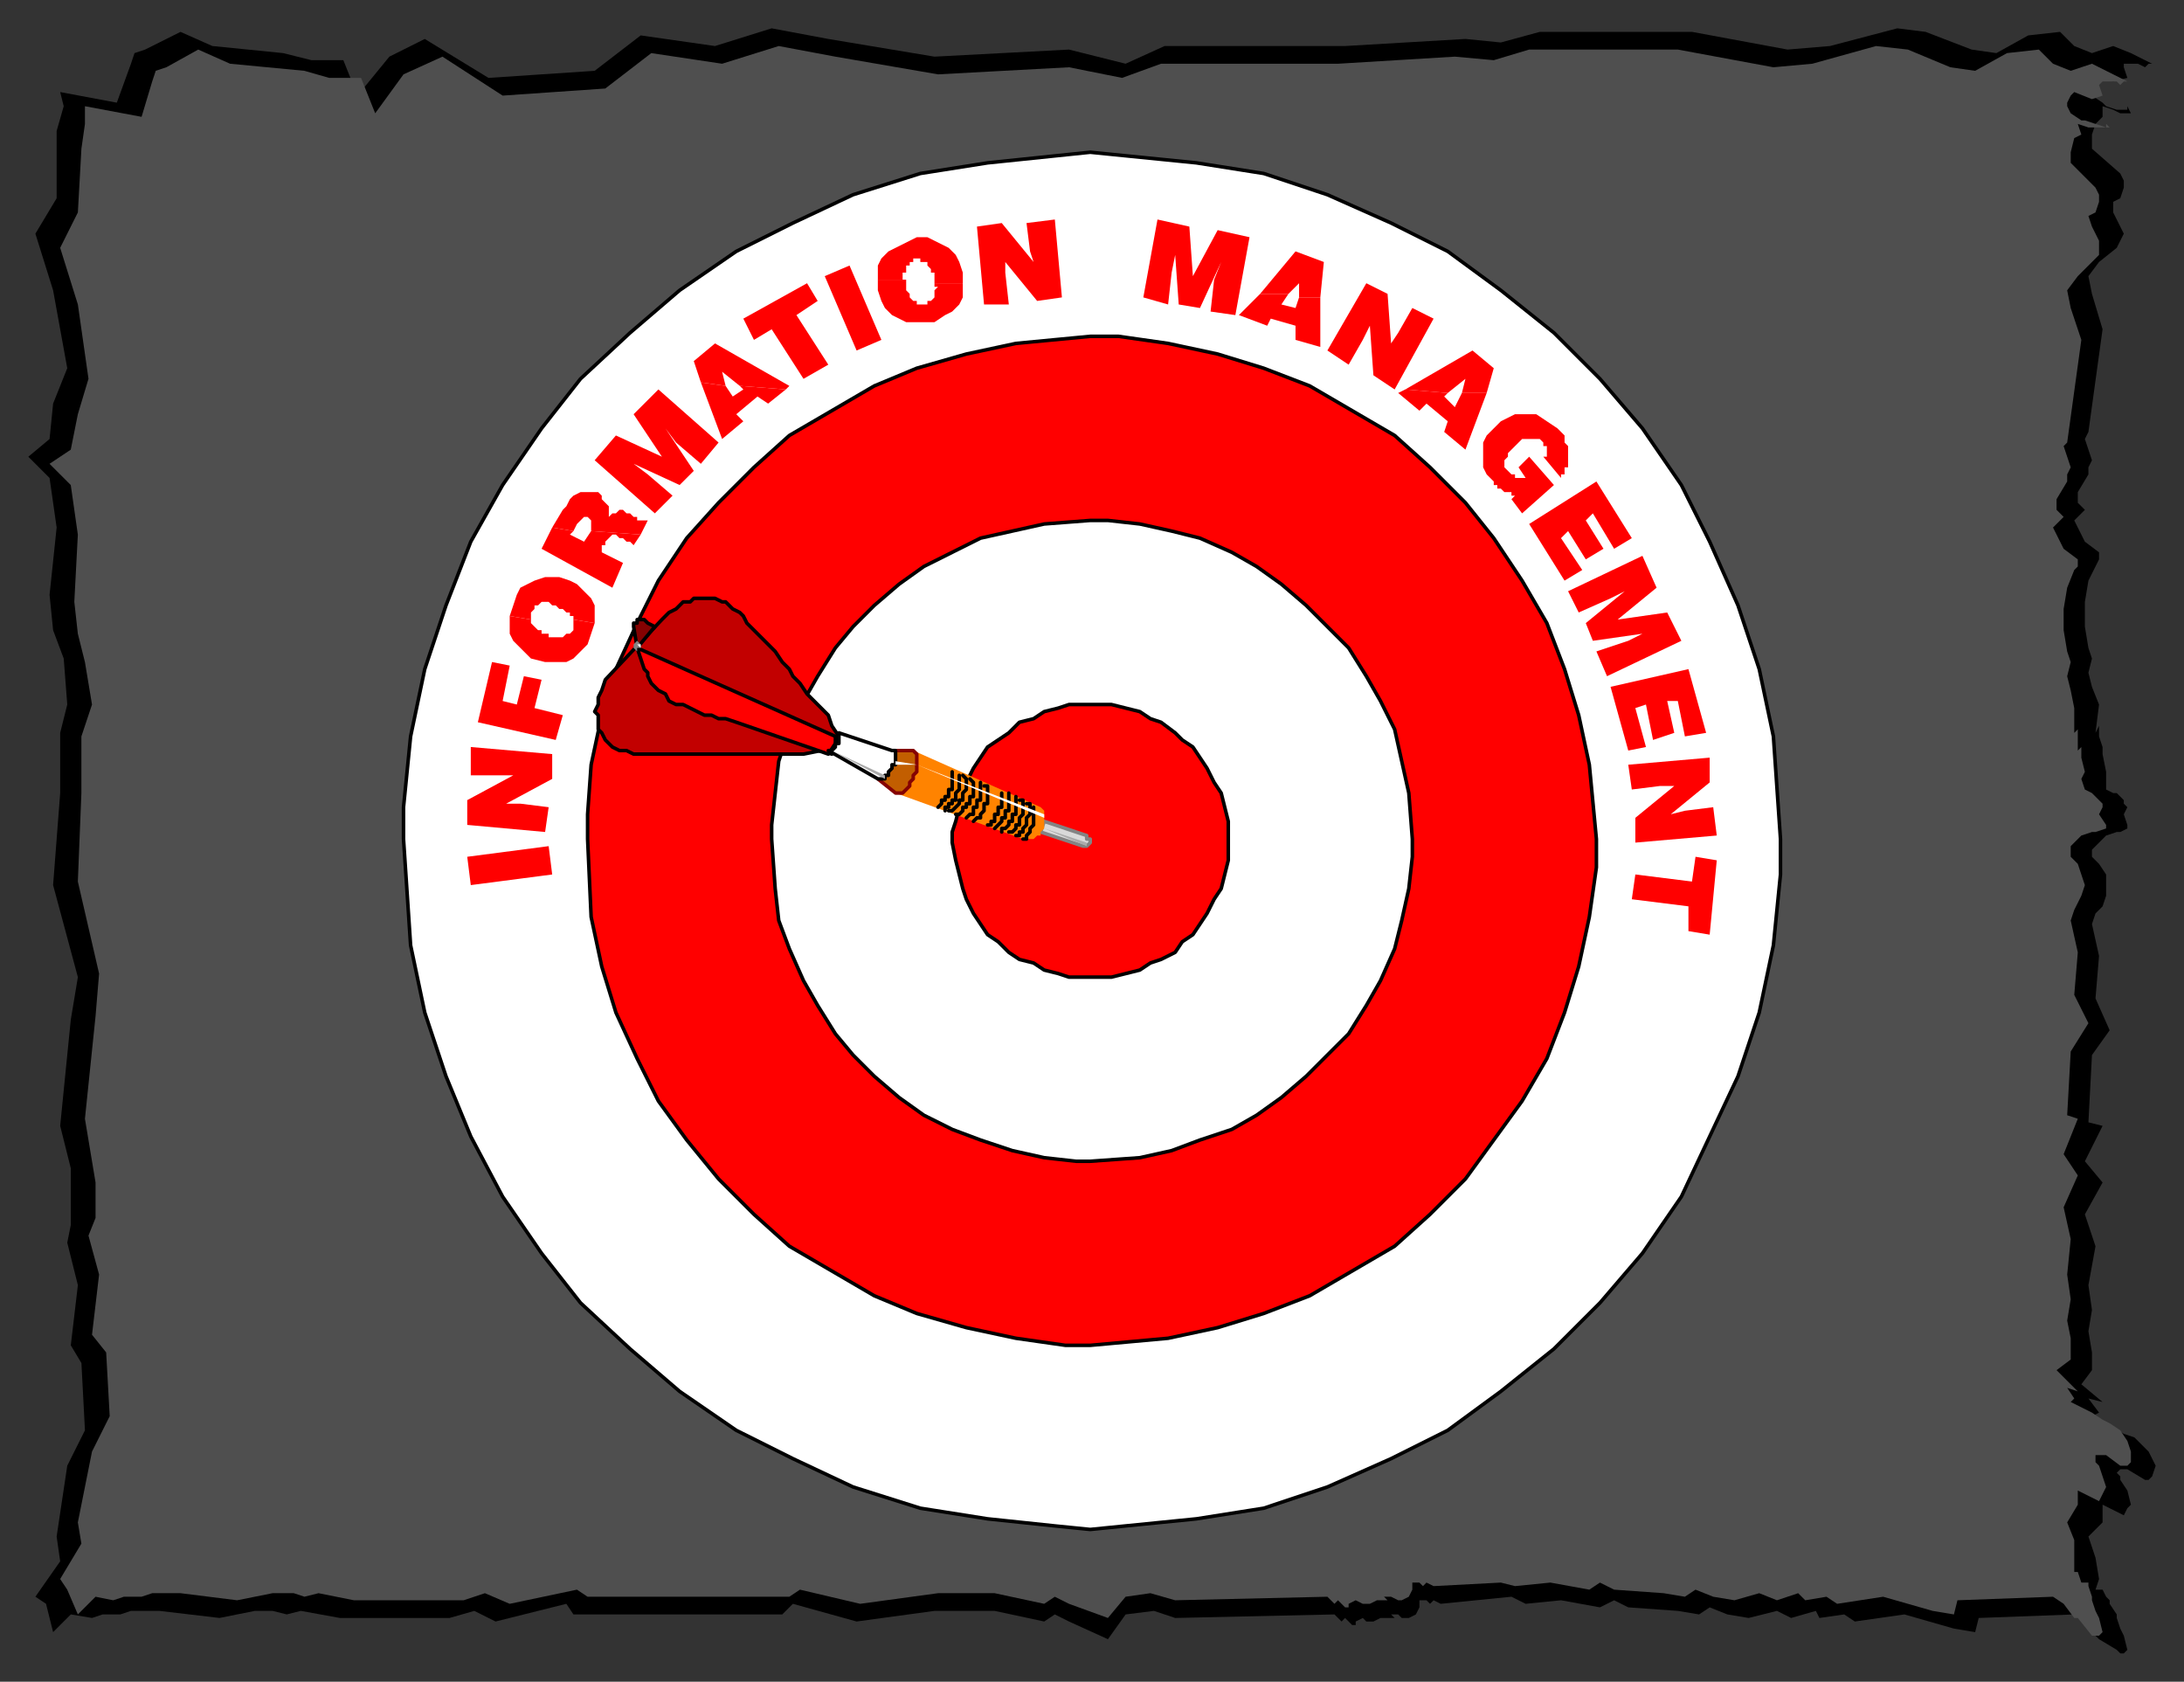 <svg xmlns="http://www.w3.org/2000/svg" fill-rule="evenodd" height="475" preserveAspectRatio="none" stroke-linecap="round" width="617"><rect width="100%" height="100%" fill="#333333" stroke="none"/><style>.brush0{fill:#fff}.pen0{stroke:#000;stroke-width:1;stroke-linejoin:round}.brush1{fill:#000}.pen1{stroke:none}.brush3{fill:red}.pen6{stroke:none}.brush10{fill:#838383}.pen8{stroke:none}</style><path class="pen1 brush1" d="m19 104-4-22-5-16 6-10V37l2-7-1-4 16 3 4-11 1-3 3-1 10-5 9 4 20 2 8 2h9l4 10 9-11 10-5 18 11 30-2 13-10 21 3 16-5 16 3 30 5 38-2 16 4 11-5h51l34-2 10 1 11-3h43l27 5 12-1 19-5 8 1 13 5 7 1 9-5 9-1 4 4 5 2 6-2 5 2 6 3h-1l-1 1-2-1h-4v1l1 3-4 1-5-2-1 1-1 2v2l1 1 3 2 1 1 3 1h3v-1l1 2h-3l-2-1-3-1v3l-2 2-1 3v4l8 7 1 2v2l-1 3-2 1v3l2 4 1 2-1 2-1 2-5 4-3 4 1 5 3 10-4 29-1 2 2 6-1 2v2l-3 5v3l2 2-3 3 3 6 4 3v2l-1 2-2 4-1 6v7l1 6 1 3-1 4 1 4 2 5-1 8 1-2v3l1 3v-1 3l1 5v5l2 1h1l1 1 1 1v1l1 1-1 2 1 3v1l-2 1h-1l-3 1-3 3-1 1v2l2 2 2 3v6l-1 3-2 2-1 3 2 9-1 12 4 9-5 7-1 19 4 1-5 10 5 6-5 9 3 9-2 11 1 7-1 6 1 6v5l-3 4 6 5-4-1 3 4-2 1 6 3 3 2 3 1 2 2 2 2 2 4-1 3-1 1h-1l-5-3h-2l-1 1 1 1v1l2 3 1 4-1 1-1 2-6-3v5l-4 4 2 6 1 6-1 3h2l1 2 1 1v1l2 3v1l1 3 1 2 1 4-1 1h-1l-1-1-5-3-1-1-3-4-3-2-27 1-1 4-6-1-14-4-14 2-3-2-7 1-1-2-7 2-4-2-8 2-6-1-5-2-3 2-6-1-14-1-4-2-4 2-11-2-10 1-4-2-20 2-2-1-1 1-1-1h-2v2l-1 2-2 1h-2l-1-1h-2l1 1h-4l-2 1h-2l-1-1-2 1v1h-1l-1-1-1-1-1 1-2-2-45 1-6-2-8 1-5 7-11-5-4-2-3 2-14-3h-17l-22 3-18-5-3 3h-59l-2-3-20 5-6-3-7 2H96l-11-2-4 1-4-1h-5l-10 2-17-2h-8l-3 1h-5l-3 1-6-1-5 5-2-8-3-2 7-10-1-7 3-20 5-10-1-19-3-5 2-17-3-12 1-5v-16l-3-12 3-30 2-12-7-26 2-26v-17l2-8-1-13-3-8-1-10 2-19-2-14-6-6 6-5 1-10 4-10z"/><path style="stroke:none;fill:#4f4f4f" d="m25 107-3-21-5-16 5-10 1-18 1-7v-5l16 3 3-10 1-3 3-1 9-5 9 4 21 2 7 2h9l4 10 8-11 11-5 17 11 29-2 13-10 20 3 16-5 16 3 29 5 37-2 15 3 11-4h50l33-2 11 1 10-3h42l27 5 11-1 18-5 9 1 12 5 7 1 9-5 9-1 4 4 5 2 6-2 4 2 6 3h-1l-1 1-1-1h-4l-1 1 1 3-3 1-5-2-1 1-1 2v1l1 2 3 2h1l3 1 3 1v-1l1 1h-6l-3-1 1 3-2 1-1 4v3l7 7 1 2v2l-1 3-2 1 1 3 2 4v4l-2 2-4 4-3 4 1 5 3 9-4 29-1 1 2 6-1 2v2l-3 5v3l2 2-3 3 3 6 4 3v2l-1 1-2 5-1 6v6l1 6 1 3-1 4 1 4 1 5v7l1-1v6l1-1v3l1 4-1 2 1 3 2 1 1 1 1 1 1 1v1l-1 2 2 3v1l-3 1h-1l-3 1-3 3v3l2 2 1 3 1 3-1 3-1 2-1 2-1 3 2 9-1 12 4 8-5 8-1 18 3 1-4 10 4 6-4 9 2 9-1 10 1 7-1 6 1 5v6l-4 3 6 6-3-1 2 3-1 1 6 3 3 2 2 1 3 2 2 3 1 3v3l-1 1h-2l-4-3h-3v2l1 1 1 3 1 3-1 2-1 2-6-3v4l-3 5 2 5v9h1l1 3h2v1l1 3v1l1 3 1 2 1 4-1 1h-2l-4-5h-1l-3-4-3-2-27 1-1 4-6-1-14-4-13 2-3-2-6 1-2-2-6 2-5-2-7 2-6-1-5-2-3 2-6-1-14-1-4-2-3 2-11-2-10 1-4-1-19 1-2-1-1 1-1-1h-2v2l-1 2-2 1h-1l-2-1h-2l1 1h-3l-2 1h-2l-2-1-2 1v1h-1l-1-1-1-1-1 1-2-2-43 1-7-2-7 1-5 6-11-4-4-2-3 2-14-3h-16l-22 3-17-4-3 2h-57l-3-2-19 4-7-3-6 2h-31l-10-2-4 1-3-1h-6l-10 2-16-2h-8l-3 1h-5l-3 1-5-1-5 5-3-7-2-3 6-10-1-6 4-20 5-10-1-18-4-5 2-17-3-11 2-5v-10l-1-6-2-12 3-29 1-12-6-26 1-25v-16l3-9-2-12-2-8-1-9 1-19-2-14-6-6 6-4 2-10 3-10z"/><path class="pen0 brush0" d="M308 432h0l-10-1-19-2-19-3-19-6-17-8-16-8-16-11-14-12-14-13-11-14-11-16-9-17-7-17-6-18-4-19-2-30h0v-9l2-20 4-19 6-18 7-18 9-16 11-16 11-14 14-13 14-12 16-11 16-8 17-8 19-6 19-3 29-3h0l10 1 20 2 19 3 18 6 18 8 16 8 15 11 15 12 13 13 12 14 11 16 8 16 8 18 6 18 4 19 2 29h0v10l-2 20-4 19-6 18-8 17-8 17-11 16-12 14-13 13-15 12-15 11-16 8-18 8-18 6-19 3-30 3z"/><path class="pen0 brush3" d="M308 380h0-7l-14-2-14-3-14-4-12-5-12-7-12-7-10-9-10-10-9-11-8-11-6-12-6-13-4-13-3-14-1-22h0v-7l1-14 3-14 4-13 6-13 6-12 8-12 9-10 10-10 10-9 12-7 12-7 12-5 14-4 14-3 21-2h8l14 2 14 3 13 4 13 5 12 7 12 7 10 9 10 10 8 10 8 12 7 12 5 13 4 13 3 14 2 21h0v8l-2 14-3 14-4 13-5 13-7 12-8 11-8 11-10 10-10 9-12 7-12 7-13 5-13 4-14 3-22 2z"/><path class="pen0 brush0" d="M308 328h0-4l-9-1-9-2-9-3-8-3-8-4-7-5-7-6-6-6-5-6-5-8-4-7-4-9-3-8-1-9-1-14h0v-4l1-9 1-9 3-9 4-8 4-7 5-8 5-6 6-6 7-6 7-5 8-4 8-4 9-2 9-2 13-1h5l9 1 9 2 8 2 9 4 7 4 7 5 7 6 6 6 6 6 5 8 4 7 4 8 2 9 2 9 1 13h0v5l-1 9-2 9-2 8-4 9-4 7-5 8-6 6-6 6-7 6-7 5-7 4-9 3-8 3-9 2-14 1z"/><path class="pen0 brush3" d="M308 276h0-6l-3-1-4-1-3-2-4-1-3-2-3-3-3-2-2-3-2-3-2-4-1-3-1-4-1-4-1-5h0v-3l1-3 1-4 1-4 1-3 2-4 2-3 2-3 3-2 3-2 3-3 4-1 3-2 4-1 3-1h12l4 1 4 1 3 2 3 1 4 3 2 2 3 2 2 3 2 3 2 4 2 3 1 4 1 4v6h0v5l-1 4-1 4-2 3-2 4-2 3-2 3-3 2-2 3-4 2-3 1-3 2-4 1-4 1h-6z"/><path class="pen1 brush3" d="m133 250-1-8 23-3 1 8-23 3zm-1-17v-7l13-7h-12v-8l23 2v7l-13 7h4l8 1-1 7-22-2zm3-29 4-17 5 1-2 10 4 1 2-8 5 1-2 8 8 2-2 7-22-5zm33-28-6-1v-1h-1v-1h-1l-1-1h-1l-1-1h-1l-1-1h-2l-1 1h-1v1l-1 1v2l-6-1 1-3 1-3 1-2 2-1 2-1 3-1h4l3 1 2 1 2 2 2 2 1 2v5z"/><path class="pen1 brush3" d="m144 174 6 1v1l1 1 1 1h1v1h2v1h4l1-1h1l1-1v-3l6 1-1 3-1 3-2 2-2 2-2 1h-6l-4-1-1-1-2-2-2-2-1-2v-5zm37-23-14-1v-3l-1-1h-1l-1 1-1 1-1 2-6-1 3-5 1-1 1-2 1-1 2-1h5l1 1v1l1 1 1 1v3l1-1h1l1-1h1l1 1h1l1 1h1v1h3l-2 4z"/><path class="pen1 brush3" d="m156 149 6 1-1 1 4 2 2-3 14 1-2 3-1-1h-1l-1-1h-1l-1-1h-1l-1 1-1 1v1h-1v2l6 3-3 7-20-11 3-6zm18-26 13 6-8-12 7-7 17 15-5 6-7-6-3-4 8 12-4 4-13-6 4 3 7 6-5 5-17-15 6-7zm48-13-13-1-5-4 1 4-7-1-2-6 6-5 21 12-1 1z"/><path class="pen1 brush3" d="m198 108 7 1 2 3 3-2-1-1 13 1-5 4-3-2-6 5 2 2-6 5-6-16zm12-18 18-10 3 5-6 4 9 14-7 4-9-14-5 3-3-6zm23-12 7-3 9 21-7 3-9-21zm39 2h-8v-3h-1v-1l-1-1v-1h-2v-1h-2v1h-1v1h-1v2h-1v2h1-8v-4l1-2 2-2 2-1 4-2 2-1h3l2 1 2 1 2 1 2 2 1 2 1 3v3z"/><path class="pen1 brush3" d="M248 79h8v3l1 1v1l1 1h1v1h3v-1h1l1-1v-2l1-1h-1v-1h8v4l-1 2-2 2-2 1-3 2h-8l-2-1-2-1-2-2-1-2-1-3v-3zm28-15 7-1 9 11-1-3-1-8 8-1 2 22-7 1-9-11v3l1 9h-7l-2-22zm60 0 1 14 7-13 9 2-4 22-7-1 1-9 2-5-6 13-6-1-1-14-1 5-1 9-7-2 4-22 9 2zm37 20h-6v-4l-3 3h-8l10-12 8 3-1 10z"/><path class="pen1 brush3" d="M356 83h8l-2 3 4 1 1-3h6v14l-7-2v-4l-7-2-1 2-8-3 6-6zm30-3 6 3 1 14 2-3 4-7 6 3-11 20-6-4-1-14-2 4-4 7-6-4 11-19zm34 31h-7l1-4-5 4-12-1 19-11 6 5-2 7z"/><path class="pen1 brush3" d="m397 110 12 1-1 1 3 3 2-4h7l-6 16-6-5 1-3-6-5-2 2-6-5 2-1zm32 22 3-3 7 8-9 8-3-4 1-1h-1v-1h-2l-1-1h-1v-1h-1v-1l-2-2-1-2v-7l1-2 2-2 2-2 2-1 2-1h6l3 2 3 2 1 1 1 1v2l1 1v6h-1v2h-1v1l-5-6h1v-3h-1v-1l-1-1h-5l-1 1-1 1-1 1-1 1v1l-1 1v2l1 1 1 1h1v1h3l-2-3zm22 4 10 16-5 3-6-10-2 2 5 8-5 3-5-8-2 2 6 9-5 3-10-16 19-12zm17 30-11 9 14-2 4 8-21 10-3-7 9-3 4-2-14 2-2-5 11-9-4 2-9 4-3-6 21-10 4 9zm9 23 5 18-6 1-2-10h-3l2 9-6 2-2-10-3 1 3 11-5 1-5-18 22-5zm6 25v7l-11 9 4-1 8-1 1 8-23 2v-7l11-9h-4l-8 1-1-7 23-2zm2 29-2 21-6-1v-7l-16-2 1-7 16 2 1-7 6 1z"/><path style="stroke:#838383;stroke-width:1;stroke-linejoin:round;fill:#d9d9d9" d="m295 232 12 4h0v1h1v1h0l-1 1h0-1 0l-12-4 1-3z"/><path class="pen0" style="fill:#c20000" d="m232 212-5 1h-48l-2-1h-2l-2-1-1-1-1-1-1-2-1-1v-4l-1-1 1-2v-2l1-2 1-3 16-17 1-1 1-1 2-1 1-1 1-1h2l1-1h6l2 1h1l1 1 1 1 2 1 1 1 1 2 2 2 2 2 2 2 2 2 2 3 2 2 1 2 2 2 2 3 2 2 2 2 2 2 1 3 2 3-2 5-3-1z"/><path class="pen0 brush3" d="m236 208-56-25 2 6 1 1v1l1 2 1 1 1 1 2 1 1 2 2 1h2l2 1 2 1 2 1h2l2 1h2l3 1 26 9 2-3v-2z"/><path class="pen0" style="fill:#850202" d="m180 183-1-6h0v-1h1v-1h2l1 1h0l2 1-5 6z"/><path style="stroke:none;fill:#ff8300" d="m258 212 36 16 1 1v5l-1 1v1h-1l-1 1h-3l-36-13 5-12z"/><path style="stroke:#850202;stroke-width:1;stroke-linejoin:round;fill:#c25e00" d="M252 212h6l1 1v1h0v4l-1 1v1l-1 1v1l-1 1-1 1h-1 0-1l-5-4 4-8z"/><path class="pen0 brush0" d="m237 207 15 5h1v1h0v3h-1v1l-1 1v1h-1v1h-1 0-1l-14-8h1l1-1h0v-1h1v-1h0v-1h0v-1z"/><path class="pen0" fill="none" d="M288 226h1v1h0v1h0v1h0v1h0l-1 1h0v1h0v1h-1v1h0l-1 1h0-1 0m-7-13h1v1h0v1h0v1h0v1h0v1h-1 0v1h0v1h0l-1 1h0v1h-1 0l-1 1h0"/><path class="pen0" fill="none" d="M283 235v-1h1l1-1h0v-1h1v-1h0v-1h1v-1h0v-1h0v-1h0v-1h0v-1m-14 6h0l1-1h1v-1h0v-1h1v-1h0v-1h1v-1h0v-1h0v-1h0v-1h0v-1m4 13h0l1-1h0l1-1h0v-1h1v-1h0v-1h1v-1h0v-1h0v-1h0v-1h0v-1m-15 6h1l1-1h0v-1h1v-1h1v-1h0v-1h1v-1h0v-1h0v-1h0v-1h0l-1-1m5 13h1v-1h1v-1h0v-1h1v-1h0v-1h1v-1h0v-1h0v-1h0v-1h0"/><path class="pen0" fill="none" d="M268 229h1l1-1h0l1-1h0v-1h1v-1h0v-1h0l1-1h0v-1h0v-1h0v-1h0l-1-1"/><path class="pen0" fill="none" d="M267 229h0v-1h1v-1h1v-1h1v-1h0v-1h0l1-1h0v-1h0v-1h0v-1h0v-1h0m18 18h1v-1h0l1-1h0v-1h0l1-1h0v-1h0v-1h0v-1h0v-1h0v-1h0m-27 0h0l1-1h0v-1h1v-1h1v-1h0v-1h1v-1h0v-1h0v-1h0v-1h0v-1h0m18 18h1v-1h1v-1h0l1-1h0v-1h0v-1h0l1-1h0v-1h0v-1h0v-1h-1"/><path class="pen6 brush0" d="m259 216-6-1v1h6zm36 15v-1l-36-14 36 15zm0 0z"/><path d="m250 219-15-7 15 8v-1zm57 20v-1l-12-4 12 5z" style="stroke:none;fill:#ababab"/><path class="pen8 brush10" d="m179 183 1-2 1 1v1h-1v1l-1-1z"/><path class="pen8 brush10" d="M179 182v1h1v-2l-1 1z"/><path class="pen6 brush0" d="M179 182h2v1l-1-1h-1z"/><path class="pen1 brush1" d="M179 182v1h1-1v-1z"/></svg>
